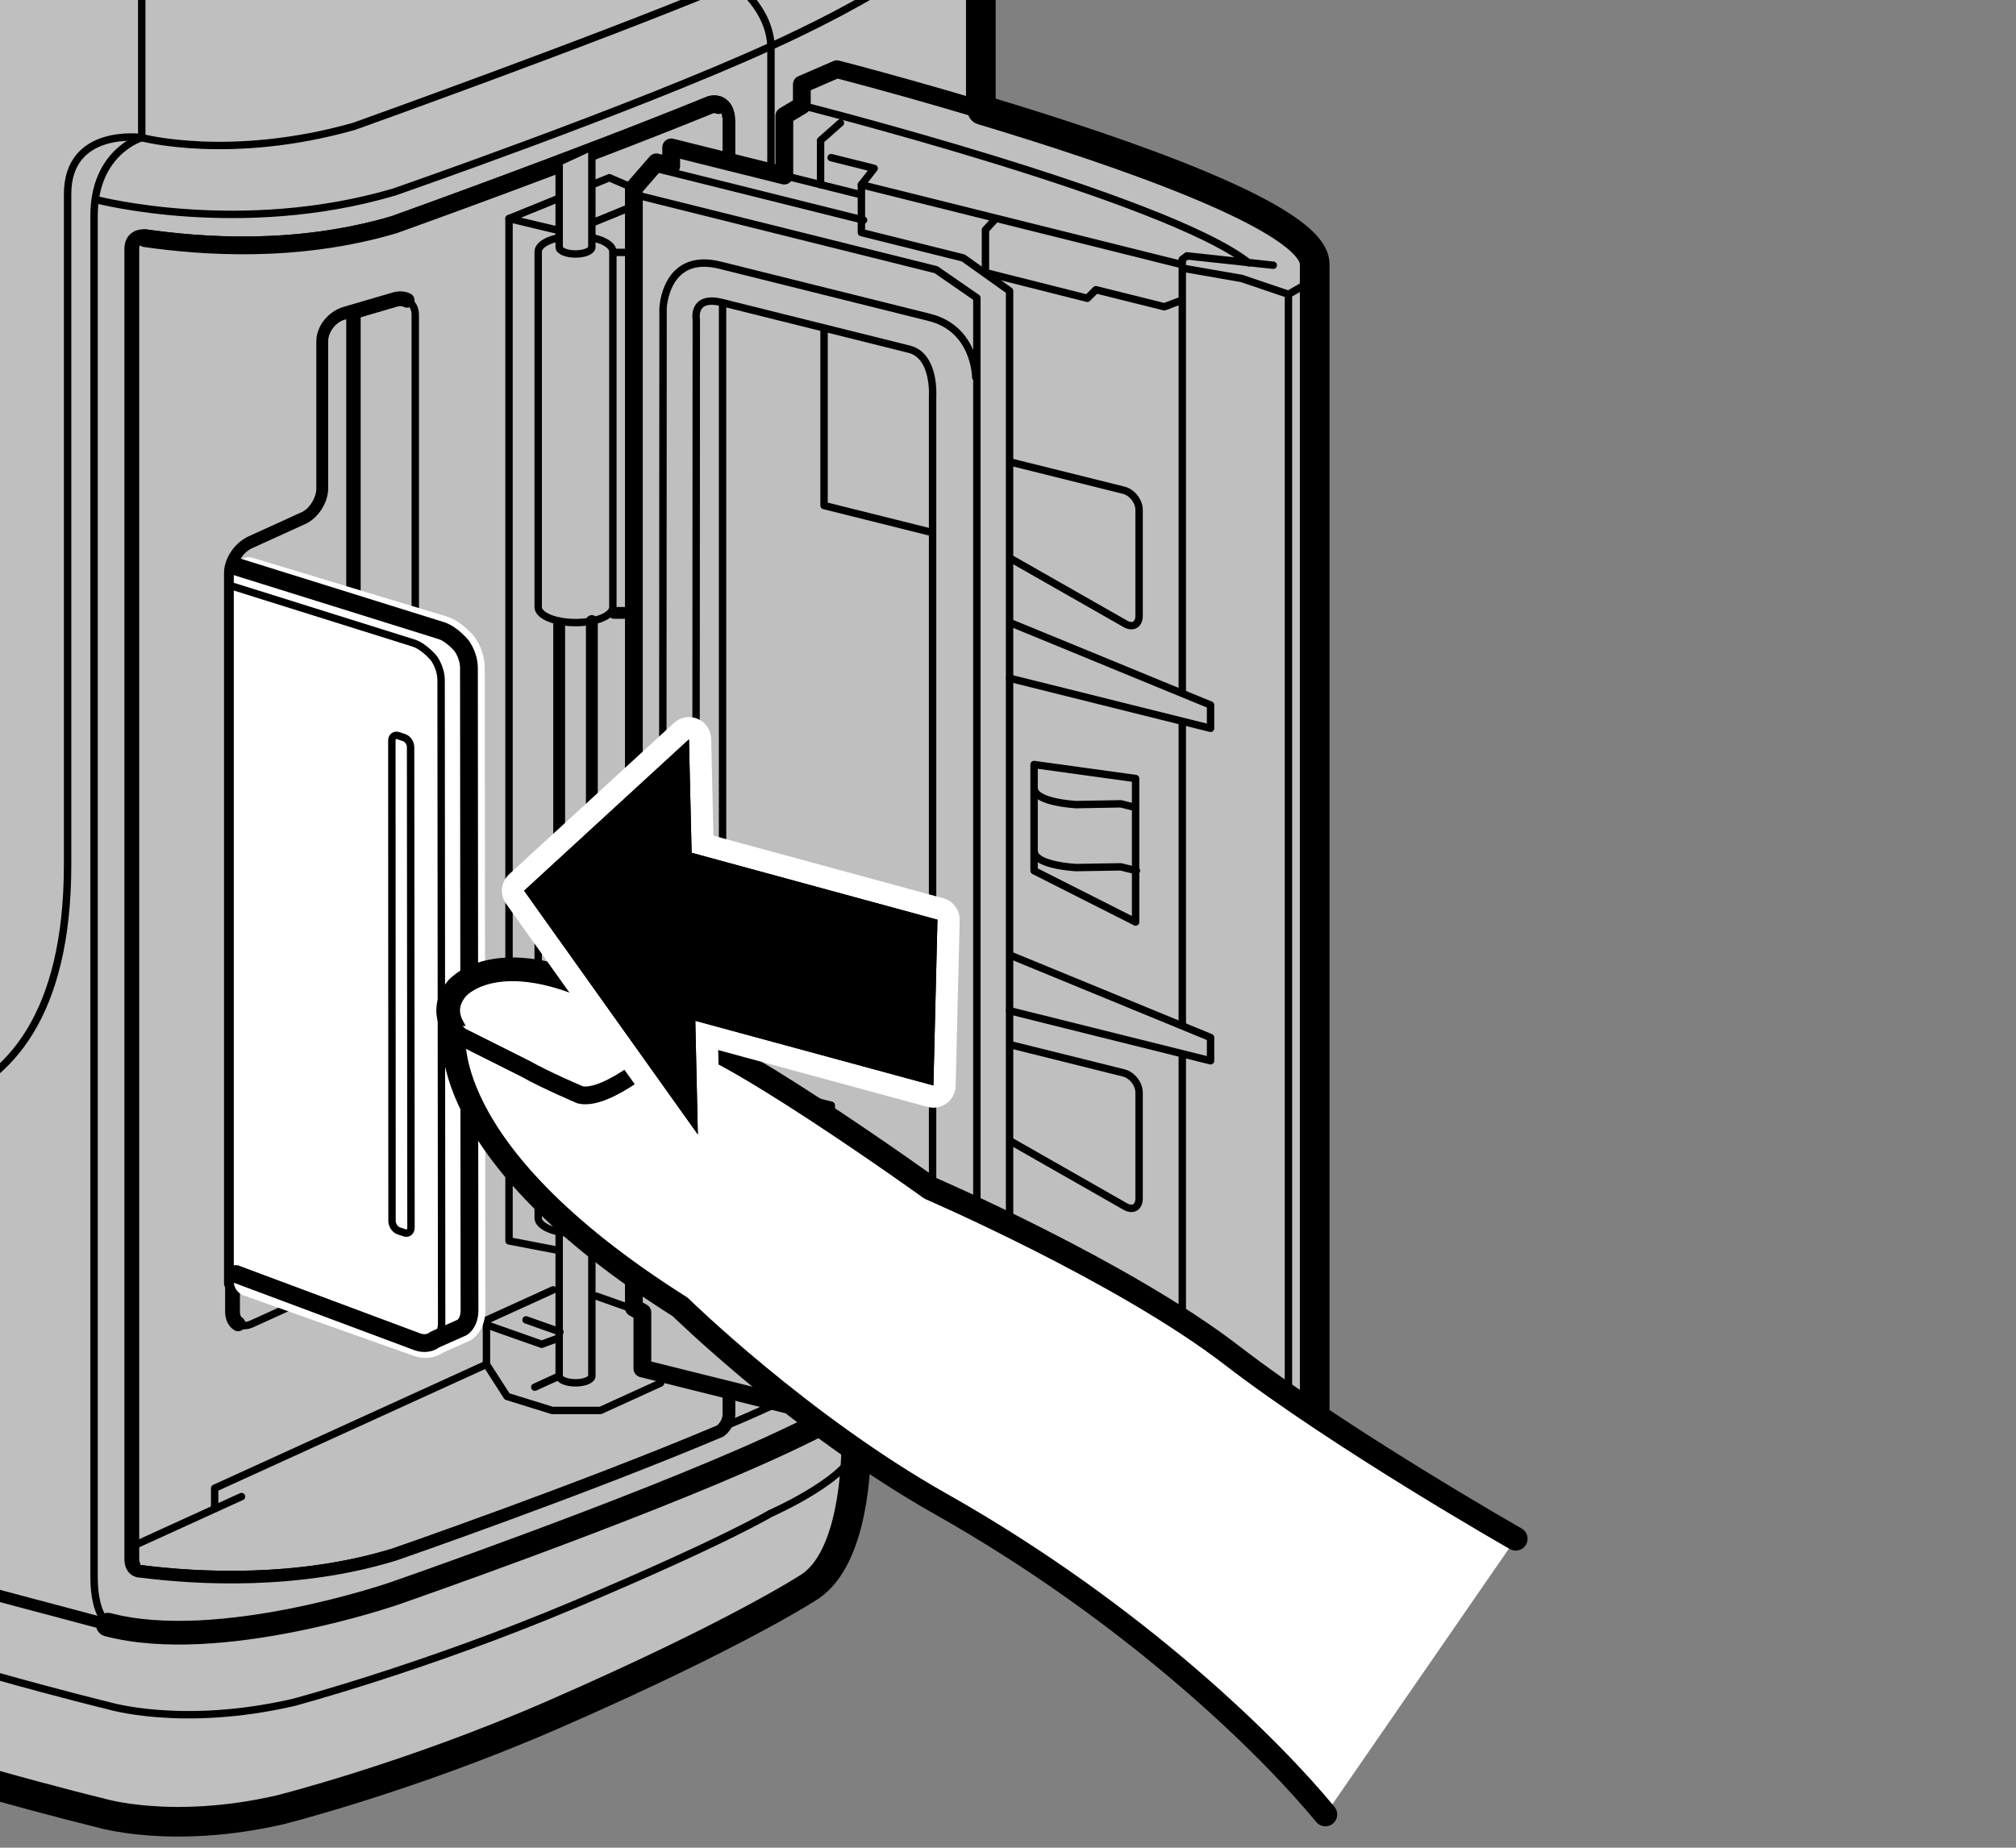 <?xml version="1.0" encoding="utf-8"?>
<!-- Generator: Adobe Illustrator 16.0.3, SVG Export Plug-In . SVG Version: 6.00 Build 0)  -->
<!DOCTYPE svg PUBLIC "-//W3C//DTD SVG 1.1//EN" "http://www.w3.org/Graphics/SVG/1.1/DTD/svg11.dtd">
<svg version="1.1" xmlns="http://www.w3.org/2000/svg" xmlns:xlink="http://www.w3.org/1999/xlink" x="0px" y="0px" width="240px"
	 height="219.995px" viewBox="0 0 240 219.995" enable-background="new 0 0 240 219.995" xml:space="preserve">
<rect x="0" y="0" width="240" height="219.995" fill="#808080" stroke="none"/>
<g id="newbody">
	<g>
		<defs>
			<rect id="SVGID_1_" width="240" height="219.995"/>
		</defs>
		<clipPath id="SVGID_2_">
			<use xlink:href="#SVGID_1_"  overflow="visible"/>
		</clipPath>
		<g clip-path="url(#SVGID_2_)">
			<g>
				<g>
					<path fill="#BFBFBF" stroke="#000000" stroke-width="0.882" stroke-linecap="round" stroke-linejoin="round" d="
						M112.156-17.292l-7.68-3.268l-0.541-0.236v-2.084c1.864-0.964,3.231-2.439,4.796-4.363c2.735-3.366,3.159-9.016,0.203-14.159
						c-1.164-2.001-2.542-3.76-4.186-5.285c0.472-0.551,0.813-1.021,0.954-1.308c0,0,0.173-0.506,0.065-1.257l-4.192-30.569
						c0,0-0.142-3.195-3.193-5.696c-2.742-2.243-36.069-19.54-36.069-19.54l-0.393-0.169l0.307-4.446
						c0.031-0.38-0.934-1.588-0.934-1.588l-3.338-2.872c0,0-0.465-0.46-0.551-0.927v-2.684c0.072-1.03-0.837-1.666-0.837-1.666
						l-6.849-3.147l-8.24,0.827c-0.531,0.205-1.109,1.3-1.109,1.3s-1.206-0.129-2.68-0.281c-1.481-0.151-2.87-0.186-4.079,0.093
						l-4.668,1.221c-10.442-4.487-21.056-9.059-27.977-12.075l0.465-6.646c0.799-10.618-19.805-20.823-46.089-22.62
						c-0.338-0.024-0.667-0.031-1.004-0.054v-4.458c0-2.641-1.109-3.614-1.109-3.614s-1.533-1.805-10.002-5l-158.929-56.278
						c-35.168-12.454-69.151-19.84-69.151-19.84s-8.421-1.945-16.457,0.861c0,0-10.185,3.441-22.894,9.234
						c-12.708,5.789-22.966,11.667-22.966,11.667c-4.492,2.823-4.627,6.48-4.627,6.48l-0.442,6.554v0.043
						c-0.415,0.143-0.87,0.257-1.235,0.422l-16.663,9.048c0,0-7.221,3.473-7.5,13.474l-0.115,9.482
						c-1.316,1.841-2.484,4.001-3.349,6.442c-2.878,8.134-1.495,16.102,3.059,18.34l-0.291,24.492c0,0-0.51,8.757,11.245,12.922
						l7.667,2.714l-0.024,0.267c0,0-2.262,3.819-2.262,6.32V72.693c0,4.861,2.821,7.224,2.821,7.224l12.916,10.278
						c3.193,2.361,8.601,4.296,8.601,4.296l304.78,107.929c24.077,8.526,44.51,13.422,44.51,13.422s8.468,2.614,21.404-0.352
						c0,0,15.375-3.848,32.535-11.334c22.107-9.646,30.629-15.294,30.629-15.294c5.099-3.521,5.467-14.166,5.467-17.783v-3.8
						c8.758-4.852,11.931-8.064,11.931-8.064s2.88-2.458,2.88-5.791V-8.841C116.762-15.577,112.156-17.292,112.156-17.292z"/>
					<path fill="none" stroke="#000000" stroke-width="3.528" stroke-linecap="round" stroke-linejoin="round" d="M112.156-17.292
						l-7.68-3.268l-0.541-0.236v-2.084c1.864-0.964,3.231-2.439,4.796-4.363c2.735-3.366,3.159-9.016,0.203-14.159
						c-1.164-2.001-2.542-3.76-4.186-5.285c0.472-0.551,0.813-1.021,0.954-1.308c0,0,0.173-0.506,0.065-1.257l-4.192-30.569
						c0,0-0.142-3.195-3.193-5.696c-2.742-2.243-36.069-19.54-36.069-19.54l-0.393-0.169l0.307-4.446
						c0.031-0.38-0.934-1.588-0.934-1.588l-3.338-2.872c0,0-0.465-0.46-0.551-0.927v-2.684c0.072-1.03-0.837-1.666-0.837-1.666
						l-6.849-3.147l-8.24,0.827c-0.531,0.205-1.109,1.3-1.109,1.3s-1.206-0.129-2.68-0.281c-1.481-0.151-2.87-0.186-4.079,0.093
						l-4.668,1.221c-10.442-4.487-21.056-9.059-27.977-12.075l0.465-6.646c0.799-10.618-19.805-20.823-46.089-22.62
						c-0.338-0.024-0.667-0.031-1.004-0.054v-4.458c0-2.641-1.109-3.614-1.109-3.614s-1.533-1.805-10.002-5l-158.929-56.278
						c-35.168-12.454-69.151-19.84-69.151-19.84s-8.421-1.945-16.457,0.861c0,0-10.185,3.441-22.894,9.234
						c-12.708,5.789-22.966,11.667-22.966,11.667c-4.492,2.823-4.627,6.48-4.627,6.48l-0.442,6.554v0.043
						c-0.415,0.143-0.87,0.257-1.235,0.422l-16.663,9.048c0,0-7.221,3.473-7.5,13.474l-0.115,9.482
						c-1.316,1.841-2.484,4.001-3.349,6.442c-2.878,8.134-1.495,16.102,3.059,18.34l-0.291,24.492c0,0-0.51,8.757,11.245,12.922
						l7.667,2.714l-0.024,0.267c0,0-2.262,3.819-2.262,6.32V72.693c0,4.861,2.821,7.224,2.821,7.224l12.916,10.278
						c3.193,2.361,8.601,4.296,8.601,4.296l304.78,107.929c24.077,8.526,44.51,13.422,44.51,13.422s8.468,2.614,21.404-0.352
						c0,0,15.375-3.848,32.535-11.334c22.107-9.646,30.629-15.294,30.629-15.294c5.099-3.521,5.467-14.166,5.467-17.783v-3.8
						c8.758-4.852,11.931-8.064,11.931-8.064s2.88-2.458,2.88-5.791V-8.841C116.762-15.577,112.156-17.292,112.156-17.292z"/>
					
						<path fill="none" stroke="#000000" stroke-width="0.882" stroke-linecap="round" stroke-linejoin="round" stroke-miterlimit="10" d="
						M-94.21,120.912c6.066,13.33,18.414,20.733,27.61,16.529c9.198-4.182,11.735-18.353,5.664-31.673
						c-6.082-13.313-18.439-20.72-27.622-16.526C-97.752,93.413-100.284,107.6-94.21,120.912z"/>
					<path fill="none" stroke="#000000" stroke-width="0.882" stroke-linecap="round" stroke-linejoin="round" d="M-35.101-72.088
						l-79.27-35.93c0,0-2.827-1.25-4.217-5.974l-5.386-22.193c-0.247-1.009-1.25-2.122-2.224-2.47l-13.63-4.819"/>
					<path fill="none" stroke="#000000" stroke-width="2.822" stroke-linecap="round" stroke-linejoin="round" d="M-45.664-149.551
						v-15.693c0-2.641-1.109-3.614-1.109-3.614s-1.533-1.805-10.002-5l-158.929-56.278c-35.168-12.454-69.151-19.84-69.151-19.84
						s-8.421-1.945-16.457,0.861c0,0-10.185,3.441-22.894,9.234c-12.708,5.789-22.966,11.667-22.966,11.667
						c-4.492,2.823-4.627,6.48-4.627,6.48l-0.442,6.554"/>
					<path fill="none" stroke="#000000" stroke-width="0.882" stroke-linecap="round" stroke-linejoin="round" d="M-55.618-160.782
						c-39.313,0.555-44.498,17.621-44.498,17.621s-0.973,2.222-0.555,5.278l2.918,19.447c0.555,2.501,2.499,4.027,2.499,4.027"/>
					<path fill="none" stroke="#000000" stroke-width="0.882" stroke-linecap="round" stroke-linejoin="round" d="M-54.05-141.474
						c-39.311,0.556-44.492,17.619-44.492,17.619"/>
					<path fill="none" stroke="#000000" stroke-width="2.117" stroke-linecap="round" stroke-linejoin="round" d="M-47.312-27.317
						v-28.75C-46.323-67.6-25.648-75.585-0.634-73.739"/>
					
						<path fill="none" stroke="#000000" stroke-width="0.882" stroke-linecap="round" stroke-linejoin="round" stroke-miterlimit="10" d="
						M22.534-36.065c0,0,0.975,0.694,0.696,2.778c-0.954,7.207-5.856,14.583-5.856,14.583s-0.5,0.763-0.5,2.298v32.793
						c0,0-5.677,1.65-5.677,9.313v162.048c0,5.099,2.005,5.812,2.005,5.812"/>
					
						<path fill="none" stroke="#000000" stroke-width="2.117" stroke-linecap="round" stroke-linejoin="round" stroke-miterlimit="10" d="
						M45.622-64.316c-0.207,3.273-2.012,6.254-5.061,8.826l-6.494,5.116c-0.837,0.833-1.812,2.084-1.812,2.084
						s-4.021,6.251-5.554,8.752c-1.526,2.498-4.168,3.473-4.168,3.473"/>
					
						<path fill="none" stroke="#000000" stroke-width="0.882" stroke-linecap="round" stroke-linejoin="round" stroke-miterlimit="10" d="
						M-44.273-75.793c4.997-9.584,23.183-14.486,44.704-12.903c25.662,1.755,46.153,12.724,45.191,24.38"/>
					
						<path fill="none" stroke="#000000" stroke-width="2.822" stroke-linecap="round" stroke-linejoin="round" stroke-miterlimit="10" d="
						M-3.438-133.389c13.89,6.109,65.376,28.152,65.376,28.152"/>
					
						<path fill="none" stroke="#000000" stroke-width="2.822" stroke-linecap="round" stroke-linejoin="round" stroke-miterlimit="10" d="
						M12.84,193.439c13.249,3.497,34.04-3.693,34.04-3.693s28.256-9.791,44.878-17.365c16.626-7.581,22.124-13.167,22.124-13.167
						s2.88-2.458,2.88-5.791V-8.841c0-6.735-4.605-8.451-4.605-8.451l-7.68-3.268"/>
					
						<path fill="none" stroke="#000000" stroke-width="1.411" stroke-linecap="round" stroke-linejoin="round" stroke-miterlimit="10" d="
						M-29.823,124.875c0,0-1.213,1.018-1.213,2.596v34.174c0,7.572,1.616,12.724,4.038,16.309
						c4.027,5.976,10.294,7.605,15.038,8.878c7.593,2.04,24.801,6.607,24.801,6.607"/>
					
						<polygon fill="none" stroke="#000000" stroke-width="0.882" stroke-linecap="round" stroke-linejoin="round" stroke-miterlimit="10" points="
						-351.958,-100.942 -351.958,61.852 -160.122,129.786 -160.122,-33.01 					"/>
					<path fill="none" stroke="#000000" stroke-width="0.882" stroke-linecap="round" stroke-linejoin="round" d="M-47.312-56.067
						c-0.935,11.41,18.78,21.955,43.726,23.65c9.85,0.645,19.068-0.174,26.682-2.105"/>
					<path fill="none" stroke="#000000" stroke-width="0.882" stroke-linecap="round" stroke-linejoin="round" d="M-47.408-40.956
						c-0.136,11.448,20.265,20.589,45.269,20.541c2.005-0.01,3.982-0.076,5.918-0.196"/>
					<path fill="none" stroke="#000000" stroke-width="0.882" stroke-linecap="round" stroke-linejoin="round" d="M73.624,62.91
						c-0.593-0.205-1.375,0.608-2.146,1.499L66.23,70.53c0,0-1.802,2.096-1.802,4.546v44.968c0,2.69,0.644,3.569,0.644,3.569
						l5.257,3.101c0.803,0.573,2.256-0.375,3.242-1.847"/>
					<path fill="none" stroke="#000000" stroke-width="1.411" stroke-linecap="round" stroke-linejoin="round" d="M73.572,124.866
						c0.617-0.908,1.051-1.969,1.051-3.059V66.792c0-2.696-0.403-3.755-0.999-3.882"/>
					
						<line fill="none" stroke="#000000" stroke-width="1.411" stroke-linecap="round" stroke-linejoin="round" x1="72.104" y1="71.236" x2="72.104" y2="121.759"/>
					<path fill="none" stroke="#000000" stroke-width="0.882" stroke-linecap="round" stroke-linejoin="round" d="M72.063,122.045
						l-2.425-1.235c-0.548-0.324-0.985-1.404-0.985-2.363V76.65c0-0.954,0.761-2.594,1.702-3.621l1.867-2.131"/>
					<path fill="#BFBFBF" stroke="#000000" stroke-width="1.764" stroke-linecap="round" stroke-linejoin="round" d="
						M60.763-84.074c0.224-2.994,5.874-5.653,12.547-5.171c6.762,0.46,11.992,3.886,11.775,6.837c0,0.017-0.011,0.034-0.011,0.055
						h0.011c-0.189,2.983-5.818,5-12.44,4.537c-6.818-0.463-12.075-3.272-11.882-6.19h0.007
						C60.77-84.036,60.763-84.062,60.763-84.074z"/>
					
						<path fill="none" stroke="#000000" stroke-width="0.882" stroke-linecap="round" stroke-linejoin="round" stroke-miterlimit="10" d="
						M16.874,16.386c0,0,10.521,2.829,25.252-1.338c0,0,28.649-10.247,44.031-16.668c17.635-7.358,17.779-11.944,17.779-11.944"/>
					
						<path fill="none" stroke="#000000" stroke-width="0.882" stroke-linecap="round" stroke-linejoin="round" stroke-miterlimit="10" d="
						M101.951,171.92c0,3.79-10.241,8.285-10.241,8.285s-5.499,3.317-23.278,10.812c-17.78,7.507-33.53,11.692-33.53,11.692
						c-13.335,3.052-22.062,0.357-22.062,0.357s-21.056-5.045-45.867-13.832l-105.348-37.306"/>
					
						<path fill="none" stroke="#000000" stroke-width="0.882" stroke-linecap="round" stroke-linejoin="round" stroke-miterlimit="10" d="
						M85.581,170.125c2.174-0.917,4.255-1.822,6.177-2.701c16.626-7.578,22.124-13.167,22.124-13.167s2.88-2.46,2.88-5.793"/>
					
						<path fill="none" stroke="#000000" stroke-width="2.117" stroke-linecap="round" stroke-linejoin="round" stroke-miterlimit="10" d="
						M85.581,170.125c-16.605,7.012-38.701,14.662-38.701,14.662c-11.448,3.526-23.357,2.861-30.113,1.996
						c0,0-0.899,0.116-0.899-1.166V29.615c0-1.473,1.43-1.25,1.43-1.25c6.528,0.923,17.825,1.862,29.583-1.599
						c0,0,21.831-7.813,37.727-14.295c0,0,1.87-0.57,1.87,2.022v153.853C86.477,169.508,85.581,170.125,85.581,170.125z"/>
					
						<path fill="none" stroke="#000000" stroke-width="0.882" stroke-linecap="round" stroke-linejoin="round" stroke-miterlimit="10" d="
						M46.88,30.833c-10.397,3.063-20.45,2.682-27.154,1.914v150.419c6.704,0.772,16.757,1.147,27.154-1.91
						c0,0,20.346-7.283,36.148-13.682V17.153C67.226,23.555,46.88,30.833,46.88,30.833z"/>
					
						<path fill="none" stroke="#000000" stroke-width="0.882" stroke-linecap="round" stroke-linejoin="round" stroke-miterlimit="10" d="
						M33.23-49.124C47.4-46.9,101.855-70.097,101.015-79.821"/>
					
						<path fill="none" stroke="#000000" stroke-width="0.882" stroke-linecap="round" stroke-linejoin="round" stroke-miterlimit="10" d="
						M84.589-34.689c-15.561,6.697-42.463,15.985-42.463,15.985c-14.731,4.168-25.252,1.337-25.252,1.337"/>
					
						<path fill="none" stroke="#000000" stroke-width="2.822" stroke-linecap="round" stroke-linejoin="round" stroke-miterlimit="10" d="
						M62.313-105.057c0,0,33.327,17.297,36.069,19.54c3.052,2.501,3.193,5.696,3.193,5.696l4.192,30.569
						c0.107,0.751-0.065,1.257-0.065,1.257c-0.214,0.424-0.686,1.151-1.726,2.164l-0.042,0.176v32.09"/>
					
						<path fill="none" stroke="#000000" stroke-width="0.882" stroke-linecap="round" stroke-linejoin="round" stroke-miterlimit="10" d="
						M91.782,167.314V5.741c0-4.675-4.379-7.822-4.379-7.822"/>
					
						<path fill="none" stroke="#000000" stroke-width="0.882" stroke-linecap="round" stroke-linejoin="round" stroke-miterlimit="10" d="
						M114.653-15.415c3.021,3.352-0.771,7.758-0.771,7.758S108.384-2.067,91.758,5.51C75.136,13.088,46.88,22.877,46.88,22.877
						C28.652,28.244,11.568,23.8,11.568,23.8"/>
					<path fill="none" stroke="#000000" stroke-width="0.882" stroke-linecap="round" stroke-linejoin="round" d="M-99.84-18.284
						c-5.088-10.9-15.38-16.834-22.981-13.312c-7.61,3.561-9.66,15.254-4.572,26.147c5.083,10.892,15.386,16.836,22.977,13.31
						C-96.807,4.303-94.751-7.371-99.84-18.284z"/>
					<path fill="none" stroke="#000000" stroke-width="0.882" stroke-linecap="round" stroke-linejoin="round" d="M-104.451-16.188
						c-3.776-8.07-11.396-12.469-16.996-9.868c-5.638,2.628-7.138,11.279-3.373,19.33c3.734,8.058,11.335,12.471,16.979,9.835
						C-102.208,0.5-100.722-8.152-104.451-16.188z"/>
					<path fill="none" stroke="#000000" stroke-width="1.764" stroke-linecap="round" stroke-linejoin="round" d="M-107.715,0.55
						c4.836-2.239,6.106-9.667,2.889-16.604c-3.227-6.912-9.788-10.712-14.619-8.476"/>
					<path fill="none" stroke="#000000" stroke-width="0.882" stroke-linecap="round" stroke-linejoin="round" d="M-119.445-24.53
						c-4.833,2.258-6.144,9.706-2.913,16.624c3.221,6.925,9.791,10.723,14.643,8.456"/>
					<path fill="none" stroke="#000000" stroke-width="0.882" stroke-linecap="round" stroke-linejoin="round" d="M-118.095-25.088
						c-4.207,2.647-5.199,9.663-2.151,16.204c2.99,6.4,8.807,10.15,13.523,8.893"/>
					<path fill="none" stroke="#000000" stroke-width="1.411" stroke-linecap="round" stroke-linejoin="round" d="M-47.312-27.317
						c0,3.889,1.09,6.265,1.09,6.265l11.11,24.904c0,0,2.766,6.854,2.766,15.735v87.048c0,10.74,2.522,18.24,2.522,18.24
						c1.013,2.875,2.498,5.278,5.643,6.392"/>
					<path fill="none" stroke="#000000" stroke-width="0.882" stroke-linecap="round" stroke-linejoin="round" d="M16.874,16.386
						c0,0-8.826-1.244-8.826,6.72v79.826c0,36.114-28.159,29.632-32.228,28.335"/>
					<path fill="none" stroke="#000000" stroke-width="0.882" stroke-linecap="round" stroke-linejoin="round" d="
						M-209.954-168.306l-68.795-24.367c-16.649-5.896-29.696-10.227-39.728-14.242c-21.101-8.442-28.746-14.033-28.746-14.033
						c-4.306-2.985-1.388-6.249-1.388-6.249"/>
					
						<line fill="none" stroke="#000000" stroke-width="0.882" stroke-linecap="round" stroke-linejoin="round" x1="-114.748" y1="-111.074" x2="-95.253" y2="-114.409"/>
					
						<line fill="none" stroke="#000000" stroke-width="0.882" stroke-linecap="round" stroke-linejoin="round" x1="-122.436" y1="-137.373" x2="-100.81" y2="-140.243"/>
					<path fill="none" stroke="#000000" stroke-width="1.411" stroke-linecap="round" stroke-linejoin="round" d="M-47.312-27.317
						c0,0-5.961,1.032-10.293-0.5L-249.57-95.793c-1.945-0.688-2.084-1.39-2.084-1.39"/>
					<path fill="none" stroke="#000000" stroke-width="1.411" stroke-linecap="round" stroke-linejoin="round" d="
						M-348.335-215.807c1.2,0.052,2.417,0.351,3.529,1.026c3.667,2.231,11.821,6.673,26.329,12.478
						c10.032,4.015,23.078,8.349,39.728,14.242c5.528,1.957,8.199,4.341,8.199,4.341l23.338,23.614c0,0,5.002,4.583,2.778,14.584
						l-6.329,34.81c-0.188,1.023-0.381,2.709-0.438,3.748l-0.455,8.807c0,0-0.072,0.799-0.365,1.685"/>
					<path fill="none" stroke="#000000" stroke-width="2.822" stroke-linecap="round" stroke-linejoin="round" d="
						M-357.509-117.122l-9.582-3.393c-11.754-4.165-11.245-12.922-11.245-12.922l0.696-58.756c0.279-10.001,7.5-13.474,7.5-13.474
						l16.663-9.048c1.428-0.651,3.28-1.171,5.142-1.092"/>
					<path fill="none" stroke="#000000" stroke-width="2.822" stroke-linecap="round" stroke-linejoin="round" d="M-252.02-96.472
						c-0.3,0.885-0.82,1.857-1.717,2.205l-3.473,1.111c0,0-2.229,0.555-6.117,0.555l-27.886-1.604
						c-1.032-0.058-2.692-0.393-3.666-0.74l-22.802-8.072"/>
					
						<line fill="none" stroke="#000000" stroke-width="0.882" stroke-linecap="round" stroke-linejoin="round" x1="-52.609" y1="-160.942" x2="-47.746" y2="-167.052"/>
					
						<path fill="none" stroke="#000000" stroke-width="2.822" stroke-linecap="round" stroke-linejoin="round" stroke-miterlimit="10" d="
						M-359.449-117.533c0,0-2.262,3.819-2.262,6.32V72.693c0,4.861,2.821,7.224,2.821,7.224l12.916,10.278
						c3.193,2.361,8.601,4.296,8.601,4.296l304.78,107.929c24.077,8.526,44.51,13.422,44.51,13.422s8.468,2.614,21.404-0.352
						c0,0,15.375-3.848,32.535-11.334c22.107-9.646,30.629-15.294,30.629-15.294c5.099-3.521,5.467-14.166,5.467-17.783v-3.698"/>
					
						<path fill="none" stroke="#000000" stroke-width="2.117" stroke-linecap="round" stroke-linejoin="round" stroke-miterlimit="10" d="
						M-359.028,79.303l210.018,74.371c5.007,1.771,11.256-1.388,11.256-1.388"/>
					<path fill="none" stroke="#000000" stroke-width="0.882" stroke-linecap="round" stroke-linejoin="round" d="
						M-361.619-110.056c0,0-0.105-3.447,4.389-1.857l201.371,71.31c0,0,5.875,1.548,5.875,9.088V142.06
						c0,1.037,0.336,2.677,0.737,3.631l3.574,8.402"/>
					<path fill="none" stroke="#000000" stroke-width="0.882" stroke-linecap="round" stroke-linejoin="round" d="
						M-138.062,151.929V-35.306c0-6.225-5.783-8.423-5.783-8.423l-140.606-49.789"/>
					<path fill="none" stroke="#000000" stroke-width="2.117" stroke-linecap="round" stroke-linejoin="round" d="
						M-377.535-183.052c-1.423,1.9-2.661,4.201-3.569,6.783c-2.902,8.213-1.475,16.276,3.183,18.422"/>
					<path fill="none" stroke="#000000" stroke-width="1.411" stroke-linecap="round" stroke-linejoin="round" d="M-328.47-120.792
						c8.532-3.109,11.76-15.795,7.2-28.337c-4.571-12.54-15.201-20.191-23.734-17.084c-8.531,3.105-11.752,15.793-7.191,28.339
						C-347.622-125.334-336.982-117.687-328.47-120.792z"/>
					<path fill="none" stroke="#000000" stroke-width="0.882" stroke-linecap="round" stroke-linejoin="round" d="M-328.108-117.07
						c9.81-3.58,13.523-18.174,8.275-32.602c-5.255-14.424-17.481-23.228-27.302-19.654c-9.81,3.576-13.52,18.167-8.271,32.602
						C-350.149-122.305-337.898-113.498-328.108-117.07z"/>
					<path fill="none" stroke="#000000" stroke-width="0.882" stroke-linecap="round" stroke-linejoin="round" d="
						M-327.751-113.353c11.098-4.048,15.294-20.55,9.367-36.867c-5.951-16.304-19.785-26.26-30.883-22.222
						c-11.088,4.048-15.278,20.546-9.341,36.867C-352.667-119.271-338.806-109.313-327.751-113.353z"/>
					<path fill="none" stroke="#000000" stroke-width="0.882" stroke-linecap="round" stroke-linejoin="round" d="
						M-362.675-134.128c6.883,18.869,22.943,30.394,35.725,25.715c12.838-4.682,17.706-23.781,10.833-42.667
						c-6.889-18.875-22.901-30.398-35.739-25.726C-364.695-172.114-369.538-153.022-362.675-134.128z"/>
					<path fill="none" stroke="#000000" stroke-width="0.882" stroke-linecap="round" stroke-linejoin="round" d="
						M-364.613-133.392c7.711,21.159,25.739,34.078,40.05,28.836c14.405-5.254,19.855-26.668,12.149-47.839
						c-7.727-21.165-25.696-34.083-40.069-28.852C-366.88-175.983-372.316-154.579-364.613-133.392z"/>
					<path fill="none" stroke="#000000" stroke-width="0.882" stroke-linecap="round" stroke-linejoin="round" d="
						M-317.729-191.021c5.576,2.243,4.943,9.457,4.322,12.636c-0.732,3.766,0.262,5.424,0.262,5.424
						c3.862,4.873,7.171,10.723,9.577,17.301c8.421,23.156,2.459,46.575-13.291,52.321"/>
					<path fill="none" stroke="#000000" stroke-width="1.411" stroke-linecap="round" stroke-linejoin="round" d="M-316.86-103.338
						l-6.213,1.371c-16.929,3.81-34.678-8.234-42.944-30.916c-8.252-22.718-2.735-42.503,13.012-51.309l5.61-3.021
						c10.064-5.36,21.221-7.204,29.665-3.809"/>
					<path fill="none" stroke="#000000" stroke-width="0.882" stroke-linecap="round" stroke-linejoin="round" d="
						M-313.659-175.943l12.55,4.448c7.206,2.551,6.994,10.6,6.994,10.6l-0.675,57.044c-0.343,7.917-11.455,4.305-11.455,4.305"/>
					<path fill="none" stroke="#000000" stroke-width="0.882" stroke-linecap="round" stroke-linejoin="round" d="
						M-291.241-173.165l28.475,20.835c0,0,4.862,3.473,4.699,10.973l-0.493,41.674c-0.318,6.527-4.766,7.082-4.766,7.082"/>
					<path fill="none" stroke="#000000" stroke-width="1.411" stroke-linecap="round" stroke-linejoin="round" d="
						M-266.143-106.907l-10.375-2.776c-2.966-0.929-6.389-2.964-6.275-5.653l0.358-30.647c-0.01-3.796,2.677-2.41,2.677-2.41
						l11.945,5c2.132,0.835,2.315,2.87,2.315,2.87"/>
					<path fill="none" stroke="#000000" stroke-width="0.882" stroke-linecap="round" stroke-linejoin="round" d="
						M-377.361-190.111c0,0-0.319-8.502,10.147-4.797l20.42,7.228"/>
					<path fill="none" stroke="#000000" stroke-width="2.117" stroke-linecap="round" stroke-linejoin="round" d="
						M-266.962-103.188c0.897-0.603,0.921-1.635,0.921-1.635l0.439-37.368c-0.086-2.637-2.307-4.025-2.307-4.025l-14.724-8.197
						c-1.24-0.769-2.329-0.854-3.178-0.555"/>
					<path fill="none" stroke="#000000" stroke-width="0.882" stroke-linecap="round" stroke-linejoin="round" d="M-285.81-154.968
						c-1.139,0.406-1.824,1.522-1.824,2.639c0,1.946,0,43.755,0,43.755c0,2.639,3.473,3.058,3.473,3.058l14.45,2.637
						c1.351,0.262,2.208,0.053,2.749-0.308"/>
					<path fill="none" stroke="#000000" stroke-width="0.882" stroke-linecap="round" stroke-linejoin="round" d="
						M-291.241-173.165c5.691,4.585,4.863,11.806,4.863,11.806v3.473"/>
					<path fill="none" stroke="#000000" stroke-width="0.882" stroke-linecap="round" stroke-linejoin="round" d="
						M-287.769-104.408c0,6.668-3.893,9.586-7.224,8.752"/>
					
						<line fill="none" stroke="#000000" stroke-width="0.882" stroke-linecap="round" stroke-linejoin="round" x1="-56.939" y1="-40.369" x2="-47.515" y2="-37.03"/>
					
						<line fill="none" stroke="#000000" stroke-width="0.882" stroke-linecap="round" stroke-linejoin="round" x1="-250.785" y1="-109.014" x2="-106.375" y2="-57.876"/>
					<path d="M-129.748-192.238c-1.308-0.461-3.144-0.489-4.086-0.06c-0.938,0.427-0.641,1.157,0.667,1.621l3.559,1.259
						c1.307,0.465,3.14,0.493,4.085,0.062c0.94-0.429,0.641-1.158-0.667-1.623L-129.748-192.238z"/>
					<path d="M-95.898-180.25c-1.304-0.467-3.146-0.491-4.081-0.061c-0.945,0.426-0.646,1.154,0.66,1.619l3.56,1.261
						c1.308,0.465,3.14,0.487,4.084,0.062c0.941-0.429,0.643-1.158-0.665-1.623L-95.898-180.25z"/>
					<path fill="none" stroke="#000000" stroke-width="0.882" stroke-linecap="round" stroke-linejoin="round" d="M-57.595-33.806
						c-0.322,0.274-0.796,0.352-1.321,0.164l-45.578-16.138c-0.98-0.348-1.784-1.479-1.784-2.52v-4.008
						c0-1.039,0.439-2.616,0.978-3.505l6.294-10.423c0,0,1.226-2.694,7.515-0.465l30.085,10.654
						c2.556,0.906,3.579,2.528,3.984,3.717"/>
					<path fill="none" stroke="#000000" stroke-width="1.411" stroke-linecap="round" stroke-linejoin="round" d="M-57.421-56.331
						c0.294,0.842,0.281,1.468,0.281,1.468v12.74c0,1.039,0,2.739,0,3.781v3.441c0,0.481-0.176,0.856-0.455,1.096"/>
					
						<line fill="none" stroke="#000000" stroke-width="0.882" stroke-linecap="round" stroke-linejoin="round" x1="-101.9" y1="-51.346" x2="-105.758" y2="-51.253"/>
					<path fill="none" stroke="#000000" stroke-width="1.411" stroke-linecap="round" stroke-linejoin="round" d="M-57.325-44.029
						c0,0,0.232-2.653-4.157-4.21l-33.399-11.825c-1.09-0.386-2.215-0.036-3.064,0.408l-3.955,1.803v6.506"/>
					<path fill="none" stroke="#000000" stroke-width="0.882" stroke-linecap="round" stroke-linejoin="round" d="M-97.878-165.178
						l-42.518,19.378c-1.289,0.585-1.804,2.499-1.804,2.499l-3.614,12.5c-0.188,0.627-0.438,1.049-0.708,1.333"/>
					<path fill="none" stroke="#000000" stroke-width="0.882" stroke-linecap="round" stroke-linejoin="round" d="
						M-150.563-186.109c0.1,0.758-1.13,1.79-1.13,1.79l-37.33,17.011l-7.305,0.026l-6.063-2.149"/>
					<path fill="none" stroke="#000000" stroke-width="0.882" stroke-linecap="round" stroke-linejoin="round" d="M-202.704-170.27
						l-3.807,1.735c-1.349,0.609-2.015,1.483-2.015,1.483l-3.612,12.5c-0.766,2.639,0.756,3.182,0.756,3.182l63.085,22.341
						c0,0,0.965,0.412,1.776-0.438"/>
					<path fill="none" stroke="#000000" stroke-width="2.117" stroke-linecap="round" stroke-linejoin="round" d="M-99.275-164.69
						c0,0-0.083-3.679-2.537-4.545l-6.154-2.186c-2.551-0.901-5.016,0.62-5.016,0.62l-36.886,16.805l-1.728,1.902v2.501l6.773,2.396
						l-2.977,9.917"/>
					<path fill="none" stroke="#000000" stroke-width="0.882" stroke-linecap="round" stroke-linejoin="round" d="
						M-151.132-152.745l9.858,3.492c1.846,0.654,0.882,3.083,0.882,3.083"/>
					
						<line fill="none" stroke="#000000" stroke-width="0.882" stroke-linecap="round" stroke-linejoin="round" x1="-200.767" y1="-165.583" x2="-202.439" y2="-157.561"/>
					<path fill="none" stroke="#000000" stroke-width="2.117" stroke-linecap="round" stroke-linejoin="round" d="
						M-202.846-153.999l-3.071-1.087c-1.085-0.382-0.68-1.752-0.68-1.752l2.816-12.643l1.077-0.789l41.907-19.096
						c0,0,0.627-0.537,2.527,0.134l7.1,2.513c0.405,0.142,0.579,0.358,0.608,0.608v3.274c0.1,0.758-1.13,1.79-1.13,1.79
						l-37.33,17.013l-7.305,0.024l-4.439-1.574"/>
					<path fill="none" stroke="#000000" stroke-width="0.882" stroke-linecap="round" stroke-linejoin="round" d="
						M-145.307-132.373c0,0-0.968,0.529-2.068,0.14l-55.431-19.631v-5.583l13.899-6.333"/>
					
						<line fill="none" stroke="#000000" stroke-width="0.882" stroke-linecap="round" stroke-linejoin="round" x1="-163.104" y1="-143.107" x2="-147.77" y2="-137.68"/>
					
						<line fill="none" stroke="#000000" stroke-width="0.882" stroke-linecap="round" stroke-linejoin="round" x1="-202.806" y1="-157.17" x2="-186.881" y2="-151.528"/>
					<path fill="none" stroke="#000000" stroke-width="0.882" stroke-linecap="round" stroke-linejoin="round" d="
						M-186.881-146.079v-5.462l31.441-14.332c3.86-1.758,7.269-0.58,7.269-0.58l4.949,1.751l1.776-0.808"/>
					<polyline fill="none" stroke="#000000" stroke-width="0.882" stroke-linecap="round" stroke-linejoin="round" points="
						-163.343,-137.743 -163.343,-143.204 -150.12,-149.229 					"/>
					
						<line fill="none" stroke="#000000" stroke-width="0.882" stroke-linecap="round" stroke-linejoin="round" x1="-160.398" y1="-177.006" x2="-126.391" y2="-164.964"/>
					
						<line fill="none" stroke="#000000" stroke-width="0.882" stroke-linecap="round" stroke-linejoin="round" x1="-150.302" y1="-185.341" x2="-111.613" y2="-171.641"/>
					
						<ellipse fill="none" stroke="#000000" stroke-width="0.882" stroke-linecap="round" stroke-linejoin="round" cx="-137.158" cy="-164.597" rx="4.535" ry="1.85"/>
					<path fill="none" stroke="#000000" stroke-width="0.882" stroke-linecap="round" stroke-linejoin="round" d="
						M-151.234-153.404c-0.246,0.008-0.487,0.012-0.737,0.012c-4.601,0-8.335-1.242-8.335-2.779c0-1.535,3.734-2.778,8.335-2.778
						c3.454,0,6.415,0.703,7.677,1.695"/>
					
						<line fill="none" stroke="#000000" stroke-width="0.882" stroke-linecap="round" stroke-linejoin="round" x1="-147.159" y1="-165.894" x2="-138.823" y2="-158.858"/>
					<polyline fill="none" stroke="#000000" stroke-width="0.882" stroke-linecap="round" stroke-linejoin="round" points="
						-160.026,-155.337 -176.26,-147.937 -179.473,-143.578 					"/>
					<polyline fill="none" stroke="#000000" stroke-width="0.882" stroke-linecap="round" stroke-linejoin="round" points="
						-153.41,-152.993 -169.643,-145.595 -172.855,-141.235 					"/>
					<polyline fill="none" stroke="#000000" stroke-width="0.882" stroke-linecap="round" stroke-linejoin="round" points="
						-152.154,-174.043 -187.913,-157.752 -191.019,-158.851 -178.519,-164.549 -166.417,-174.136 					"/>
					
						<line fill="none" stroke="#000000" stroke-width="0.882" stroke-linecap="round" stroke-linejoin="round" x1="-212.066" y1="-152.467" x2="-206.511" y2="-155"/>
					<path fill="none" stroke="#000000" stroke-width="0.882" stroke-linecap="round" stroke-linejoin="round" d="M-12.812-2.587
						c-6.556-1.163-12.402,0.916-13.077,4.639c-0.038,0.227-0.055,0.455-0.055,0.68v15.835c0.007,3.516,4.596,7.073,10.738,8.156
						c6.566,1.144,12.409-0.932,13.081-4.659c0.045-0.269,0.062-0.538,0.055-0.808V5.417C-2.198,1.958-6.742-1.519-12.812-2.587z"/>
					<path fill="none" stroke="#000000" stroke-width="0.882" stroke-linecap="round" stroke-linejoin="round" d="M-12.812,45.474
						c-6.556-1.164-12.402,0.913-13.077,4.639c-0.038,0.226-0.055,0.455-0.055,0.681v15.835c0.007,3.516,4.596,7.071,10.738,8.152
						c6.566,1.146,12.409-0.928,13.081-4.656c0.045-0.271,0.062-0.538,0.055-0.808V53.479C-2.198,50.018-6.742,46.541-12.812,45.474
						z"/>
					
						<path fill="#BFBFBF" stroke="#000000" stroke-width="0.882" stroke-linecap="round" stroke-linejoin="round" stroke-miterlimit="10" d="
						M-124.423,28.895l-13.566-4.799c-3.689-1.307-8.333,3.064-8.333,3.064v17.151c0,0,1.016,3.335,8.271,5.819l13.628,4.836
						c6.463,2.277,10.833-2.509,10.833-9.36v-0.434C-113.59,38.348-117.96,31.183-124.423,28.895z"/>
					
						<path fill="#BFBFBF" stroke="#000000" stroke-width="0.882" stroke-linecap="round" stroke-linejoin="round" stroke-miterlimit="10" d="
						M-124.423,72.18l-13.566-4.803c-3.689-1.304-8.333,3.068-8.333,3.068v17.151c0,0,1.016,3.333,8.271,5.819l13.628,4.838
						c6.463,2.275,10.833-2.511,10.833-9.363v-0.436C-113.59,81.631-117.96,74.467-124.423,72.18z"/>
					
						<path fill="#BFBFBF" stroke="#000000" stroke-width="0.882" stroke-linecap="round" stroke-linejoin="round" stroke-miterlimit="10" d="
						M-124.423,115.461l-13.566-4.799c-3.689-1.308-8.333,3.066-8.333,3.066v17.153c0,0,1.016,3.331,8.271,5.815l13.628,4.838
						c6.463,2.276,10.833-2.508,10.833-9.358v-0.438C-113.59,124.915-117.96,117.747-124.423,115.461z"/>
					
						<path fill="#FFFFFF" stroke="#000000" stroke-width="1.764" stroke-linecap="round" stroke-linejoin="round" stroke-miterlimit="10" d="
						M-105.295,148.373c0.917,2.007,2.816,3.106,4.25,2.455c1.428-0.651,1.838-2.802,0.93-4.813
						c-0.917-2.007-2.816-3.111-4.248-2.456C-105.791,144.207-106.201,146.367-105.295,148.373z"/>
					
						<path fill="none" stroke="#000000" stroke-width="2.117" stroke-linecap="round" stroke-linejoin="round" stroke-miterlimit="10" d="
						M-84.847,62.239c8.314-1.169,17.415,2.033,25.484,8.509c0,0,0.705,0.761,0.874,2.212l0.429,5.281
						c0.078,1.45,1.717,2.752,1.717,2.752c4.451,4.57,8.382,10.263,11.382,16.832c10.053,21.984,5.729,45.435-9.608,52.417"/>
					
						<path fill="none" stroke="#000000" stroke-width="1.411" stroke-linecap="round" stroke-linejoin="round" stroke-miterlimit="10" d="
						M-84.001,62.003l-2.628,1.197c0,0-0.858,0.596-1.023,1.366l-1.445,5.111c-0.6,1.704-2.508,2.012-2.508,2.012
						c-0.445,0.167-0.879,0.352-1.304,0.548c-15.327,6.943-19.628,30.449-9.617,52.426c10.027,21.988,30.521,34.157,45.886,27.159
						l2.63-1.201"/>
					
						<path fill="none" stroke="#000000" stroke-width="0.882" stroke-linecap="round" stroke-linejoin="round" stroke-miterlimit="10" d="
						M-85.39,129.505"/>
				</g>
				<g>
					
						<path fill="#BFBFBF" stroke="#000000" stroke-width="0.882" stroke-linecap="round" stroke-linejoin="round" stroke-miterlimit="10" d="
						M99.626,8.242l-4.168,1.807v2.501l-2.084,1.249v7.084l-0.015,0.022l-6.883-1.716v-0.1v-4.598c0-1.297-0.462-1.803-0.93-1.984
						c-0.469-0.181-0.94-0.038-0.94-0.038C68.711,18.953,46.88,26.766,46.88,26.766c-11.758,3.46-23.054,2.522-29.583,1.599
						c0,0-1.43-0.222-1.43,1.25v156.002c0,0.327,0.065,0.568,0.152,0.737c0.251,0.491,0.748,0.429,0.748,0.429
						c6.755,0.865,18.665,1.53,30.113-1.996c0,0,22.096-7.65,38.701-14.662c0,0,0.896-0.617,0.896-1.779v-2.87v-0.048l15.695,3.91
						v1.114l14.083,3.512v2.768l22.266,5.552v2.642l6.542,1.631l7.444,1.933l4.003-3.066V31.439
						C156.51,22.829,99.626,8.242,99.626,8.242z"/>
					
						<polyline fill="none" stroke="#000000" stroke-width="0.882" stroke-linecap="round" stroke-linejoin="round" stroke-miterlimit="10" points="
						66.154,148.813 60.598,147.746 60.598,26.024 72.538,21.161 75.463,22.41 					"/>
					
						<path fill="none" stroke="#000000" stroke-width="0.882" stroke-linecap="round" stroke-linejoin="round" stroke-miterlimit="10" d="
						M86.477,165.476v2.87c0,1.163-0.896,1.779-0.896,1.779c-16.605,7.012-38.701,14.662-38.701,14.662
						c-11.448,3.526-23.357,2.861-30.113,1.996c0,0-0.496,0.062-0.748-0.429"/>
					
						<path fill="none" stroke="#000000" stroke-width="0.882" stroke-linecap="round" stroke-linejoin="round" stroke-miterlimit="10" d="
						M48.464,35.751c0.586,0.284,0.972,0.908,0.972,1.729v88.675c0,1.383-1.037,2.983-2.298,3.543l-5.385,2.398
						c-1.264,0.563-2.301,2.155-2.301,3.545v15.149c0,1.385-1.03,2.99-2.291,3.564l-7.189,3.274
						c-0.627,0.284-1.202,0.265-1.623-0.005"/>
					
						<path fill="none" stroke="#000000" stroke-width="1.764" stroke-linecap="round" stroke-linejoin="round" stroke-miterlimit="10" d="
						M28.349,157.623c-0.414-0.265-0.668-0.775-0.668-1.466V68.222c0-1.387,1.037-2.99,2.291-3.564l6.411-2.918
						c1.257-0.573,2.291-2.177,2.291-3.567V40.629c0-1.387,1.088-2.839,2.418-3.226l5.925-1.736
						c0.538-0.153,1.041-0.116,1.447,0.084"/>
					
						<path fill="none" stroke="#000000" stroke-width="1.411" stroke-linecap="round" stroke-linejoin="round" stroke-miterlimit="10" d="
						M42.232,37.205v86.397c0,1.388-1.037,2.981-2.301,3.545l-5.381,2.397c-1.264,0.558-2.301,2.155-2.301,3.54v15.153
						c0,1.39-1.034,2.992-2.291,3.565l-2.284,1.042"/>
					
						<line fill="none" stroke="#000000" stroke-width="0.882" stroke-linecap="round" stroke-linejoin="round" stroke-miterlimit="10" x1="16.105" y1="183.957" x2="28.755" y2="178.188"/>
					
						<polyline fill="none" stroke="#000000" stroke-width="0.882" stroke-linecap="round" stroke-linejoin="round" stroke-miterlimit="10" points="
						25.555,179.419 25.555,177.196 57.911,162.446 57.911,157.189 65.845,153.577 					"/>
					
						<polyline fill="none" stroke="#000000" stroke-width="0.882" stroke-linecap="round" stroke-linejoin="round" stroke-miterlimit="10" points="
						57.911,162.446 60.367,166.267 65.738,167.936 71.477,167.936 78.636,164.675 					"/>
					
						<line fill="none" stroke="#000000" stroke-width="0.882" stroke-linecap="round" stroke-linejoin="round" stroke-miterlimit="10" x1="66.568" y1="163.836" x2="63.664" y2="165.163"/>
					
						<line fill="none" stroke="#000000" stroke-width="0.882" stroke-linecap="round" stroke-linejoin="round" stroke-miterlimit="10" x1="66.661" y1="158.579" x2="62.627" y2="157.151"/>
					
						<polyline fill="none" stroke="#000000" stroke-width="0.882" stroke-linecap="round" stroke-linejoin="round" stroke-miterlimit="10" points="
						57.956,157.749 64.484,160.055 66.482,159.321 					"/>
					
						<path fill="none" stroke="#000000" stroke-width="2.117" stroke-linecap="round" stroke-linejoin="round" stroke-miterlimit="10" d="
						M17.297,28.365c6.528,0.923,17.825,1.862,29.583-1.599c0,0,21.831-7.813,37.727-14.295c0,0,0.472-0.143,0.94,0.038"/>
					
						<path fill="none" stroke="#000000" stroke-width="1.411" stroke-linecap="round" stroke-linejoin="round" stroke-miterlimit="10" d="
						M16.02,186.354c-0.086-0.169-0.152-0.41-0.152-0.737V29.615c0-1.473,1.43-1.25,1.43-1.25"/>
					
						<line fill="none" stroke="#000000" stroke-width="0.882" stroke-linecap="round" stroke-linejoin="round" stroke-miterlimit="10" x1="60.598" y1="26.024" x2="66.203" y2="27.364"/>
					
						<line fill="none" stroke="#000000" stroke-width="0.882" stroke-linecap="round" stroke-linejoin="round" stroke-miterlimit="10" x1="70.74" y1="26.44" x2="75.28" y2="24.585"/>
				</g>
				<g>
					
						<path fill="none" stroke="#000000" stroke-width="0.882" stroke-linecap="round" stroke-linejoin="round" stroke-miterlimit="10" d="
						M68.518,100.842c-2.459,0-4.447,0.825-4.447,1.849v42.32c0,1.023,1.988,1.852,4.447,1.852c2.453,0,4.441-0.829,4.441-1.852
						v-42.32C72.958,101.667,70.971,100.842,68.518,100.842z"/>
					
						<path fill="#BFBFBF" stroke="#000000" stroke-width="1.411" stroke-linecap="round" stroke-linejoin="round" stroke-miterlimit="10" d="
						M70.458,73.944v28.22c0,0.448-0.868,0.81-1.94,0.81c-1.082,0-1.95-0.362-1.95-0.81V74.221"/>
					
						<path fill="none" stroke="#000000" stroke-width="0.882" stroke-linecap="round" stroke-linejoin="round" stroke-miterlimit="10" d="
						M68.518,28.11c-2.459,0-4.447,0.828-4.447,1.85v42.32c0,1.021,1.988,1.85,4.447,1.85c2.453,0,4.441-0.829,4.441-1.85v-42.32
						C72.958,28.938,70.971,28.11,68.518,28.11z"/>
					
						<path fill="none" stroke="#000000" stroke-width="0.882" stroke-linecap="round" stroke-linejoin="round" stroke-miterlimit="10" d="
						M85.547,12.509c0.468,0.181,0.93,0.688,0.93,1.984v4.598"/>
					
						<path fill="#BFBFBF" stroke="#000000" stroke-width="0.882" stroke-linecap="round" stroke-linejoin="round" stroke-miterlimit="10" d="
						M70.458,17.966v11.461c0,0.45-0.868,0.813-1.94,0.813c-1.082,0-1.95-0.363-1.95-0.813v-9.654"/>
					
						<path fill="none" stroke="#000000" stroke-width="0.882" stroke-linecap="round" stroke-linejoin="round" stroke-miterlimit="10" d="
						M70.458,146.589v17.248c0,0.442-0.868,0.81-1.94,0.81c-1.082,0-1.95-0.367-1.95-0.81v-17.108"/>
					
						<line fill="none" stroke="#000000" stroke-width="0.882" stroke-linecap="round" stroke-linejoin="round" stroke-miterlimit="10" x1="70.995" y1="154.325" x2="76.476" y2="156.268"/>
					
						<line fill="none" stroke="#000000" stroke-width="0.882" stroke-linecap="round" stroke-linejoin="round" stroke-miterlimit="10" x1="102.266" y1="23.125" x2="93.359" y2="20.906"/>
					
						<line fill="none" stroke="#000000" stroke-width="0.882" stroke-linecap="round" stroke-linejoin="round" stroke-miterlimit="10" x1="75.432" y1="30.051" x2="73.1" y2="30.051"/>
					
						<line fill="none" stroke="#000000" stroke-width="1.411" stroke-linecap="round" stroke-linejoin="round" stroke-miterlimit="10" x1="75.432" y1="72.972" x2="73.1" y2="72.972"/>
					
						<line fill="none" stroke="#000000" stroke-width="1.411" stroke-linecap="round" stroke-linejoin="round" stroke-miterlimit="10" x1="75.432" y1="103.104" x2="73.1" y2="103.104"/>
					
						<line fill="none" stroke="#000000" stroke-width="0.882" stroke-linecap="round" stroke-linejoin="round" stroke-miterlimit="10" x1="75.432" y1="144.915" x2="73.1" y2="144.915"/>
					
						<polyline fill="none" stroke="#000000" stroke-width="0.882" stroke-linecap="round" stroke-linejoin="round" stroke-miterlimit="10" points="
						100.047,14.633 97.687,16.717 97.687,21.993 					"/>
					
						<path fill="none" stroke="#000000" stroke-width="2.117" stroke-linecap="round" stroke-linejoin="round" stroke-miterlimit="10" d="
						M99.626,8.242l-4.168,1.807v2.501l-2.084,1.249v7.084l-0.015,0.022l-13.456-3.357v2.224l-1.764-0.441l-2.677,3.078v133.303
						l1.013,0.555v6.671l25.696,6.399v1.114l14.083,3.512v2.768l22.266,5.552v2.642l6.542,1.631l7.444,1.933l4.003-3.066V31.439
						C156.51,22.829,99.626,8.242,99.626,8.242z"/>
					
						<path fill="none" stroke="#000000" stroke-width="0.882" stroke-linecap="round" stroke-linejoin="round" stroke-miterlimit="10" d="
						M95.458,12.55c0,0,43.342,10.972,53.201,18.751"/>
					
						<polyline fill="none" stroke="#000000" stroke-width="0.882" stroke-linecap="round" stroke-linejoin="round" stroke-miterlimit="10" points="
						151.58,31.579 141.301,30.468 140.749,30.885 140.749,174.766 145.187,179.096 145.187,182.842 139.078,181.874 					"/>
					
						<line fill="none" stroke="#000000" stroke-width="0.882" stroke-linecap="round" stroke-linejoin="round" stroke-miterlimit="10" x1="102.548" y1="21.993" x2="140.498" y2="31.457"/>
					
						<polyline fill="none" stroke="#000000" stroke-width="0.882" stroke-linecap="round" stroke-linejoin="round" stroke-miterlimit="10" points="
						141.163,31.996 147.809,33.151 153.386,35.043 156.028,33.522 					"/>
					
						<line fill="none" stroke="#000000" stroke-width="0.882" stroke-linecap="round" stroke-linejoin="round" stroke-miterlimit="10" x1="153.386" y1="35.043" x2="153.386" y2="187.011"/>
					
						<line fill="none" stroke="#000000" stroke-width="0.882" stroke-linecap="round" stroke-linejoin="round" stroke-miterlimit="10" x1="77.547" y1="19.911" x2="102.81" y2="26.211"/>
					
						<polyline fill="none" stroke="#000000" stroke-width="0.882" stroke-linecap="round" stroke-linejoin="round" stroke-miterlimit="10" points="
						75.876,23.246 111.442,32.113 116.293,35.468 116.293,165.061 					"/>
					
						<polyline fill="none" stroke="#000000" stroke-width="0.882" stroke-linecap="round" stroke-linejoin="round" stroke-miterlimit="10" points="
						86.019,36.164 86.019,128.368 98.965,131.598 98.965,153.949 110.995,156.948 					"/>
					
						<path fill="none" stroke="#000000" stroke-width="0.882" stroke-linecap="round" stroke-linejoin="round" stroke-miterlimit="10" d="
						M116.159,44.913c0,0-0.021-5.753-5.513-7.124l-24.91-6.21c-6.57-1.64-6.801,5.139-6.801,5.139l-0.063,115.147"/>
					
						<path fill="none" stroke="#000000" stroke-width="0.882" stroke-linecap="round" stroke-linejoin="round" stroke-miterlimit="10" d="
						M116.293,158.396c0,0-0.228,7.436-8.499,5.376l-24.804-6.187c-3.906-0.974-4.117-5.721-4.117-5.721"/>
					
						<path fill="none" stroke="#000000" stroke-width="0.882" stroke-linecap="round" stroke-linejoin="round" stroke-miterlimit="10" d="
						M82.832,150.351c0,0,0.472,3.116,3.279,3.815l22.269,5.552c2.618,0.654,2.643-2.894,2.643-2.894V47.185
						c0,0,0.323-4.832-2.784-5.605l-22.282-5.557c-3.617-0.899-3.065,2.031-3.065,2.031L82.832,150.351z"/>
					
						<polyline fill="none" stroke="#000000" stroke-width="0.882" stroke-linecap="round" stroke-linejoin="round" stroke-miterlimit="10" points="
						109.493,164.646 133.418,170.616 133.418,173.121 140.836,174.967 					"/>
					
						<polyline fill="none" stroke="#000000" stroke-width="0.882" stroke-linecap="round" stroke-linejoin="round" stroke-miterlimit="10" points="
						98.101,39.22 98.101,60.191 110.978,63.404 					"/>
					
						<polyline fill="none" stroke="#000000" stroke-width="0.882" stroke-linecap="round" stroke-linejoin="round" stroke-miterlimit="10" points="
						116.255,173.964 116.255,169.996 130.4,173.52 130.4,176.039 140.536,178.565 140.536,181.802 					"/>
					
						<polyline fill="none" stroke="#000000" stroke-width="0.882" stroke-linecap="round" stroke-linejoin="round" stroke-miterlimit="10" points="
						118.426,26.16 117.316,27.367 117.316,32.458 129.446,35.515 130.463,34.495 138.617,36.526 140.557,35.792 					"/>
					
						<polyline fill="#BFBFBF" stroke="#000000" stroke-width="0.882" stroke-linecap="round" stroke-linejoin="round" stroke-miterlimit="10" points="
						120.187,80.75 144.115,86.716 144.115,83.945 120.462,74.221 					"/>
					
						<polyline fill="#BFBFBF" stroke="#000000" stroke-width="0.882" stroke-linecap="round" stroke-linejoin="round" stroke-miterlimit="10" points="
						120.187,120.338 144.115,126.303 144.115,123.535 120.462,113.811 					"/>
					
						<polyline fill="none" stroke="#000000" stroke-width="0.882" stroke-linecap="round" stroke-linejoin="round" stroke-miterlimit="10" points="
						98.94,18.769 104.07,20.05 102.548,21.993 102.548,27.689 114.674,30.714 120.187,34.635 120.187,166.175 					"/>
					
						<path fill="none" stroke="#000000" stroke-width="0.882" stroke-linecap="round" stroke-linejoin="round" stroke-miterlimit="10" d="
						M120.462,55.053l13.314,3.316c1.003,0.253,1.829,1.309,1.829,2.348v12.605c0,1.041-0.74,1.47-1.64,0.955l-13.504-7.694"/>
					
						<path fill="none" stroke="#000000" stroke-width="0.882" stroke-linecap="round" stroke-linejoin="round" stroke-miterlimit="10" d="
						M120.462,124.432l13.314,3.317c1.003,0.251,1.829,1.308,1.829,2.35v12.602c0,1.042-0.74,1.467-1.64,0.956l-13.504-7.698"/>
					
						<polygon fill="none" stroke="#000000" stroke-width="0.882" stroke-linecap="round" stroke-linejoin="round" stroke-miterlimit="10" points="
						123.104,91.029 123.104,103.669 135.192,109.781 135.192,92.697 					"/>
					
						<path fill="none" stroke="#000000" stroke-width="0.882" stroke-linecap="round" stroke-linejoin="round" stroke-miterlimit="10" d="
						M123.152,101.542c0,0,0,1.39,4.909,1.755l5.367-0.086l1.86,0.458"/>
					
						<path fill="none" stroke="#000000" stroke-width="0.882" stroke-linecap="round" stroke-linejoin="round" stroke-miterlimit="10" d="
						M123.152,94.041c0,0,0,1.388,4.909,1.76l5.367-0.095l1.743,0.434"/>
					
						<path fill="none" stroke="#000000" stroke-width="3.528" stroke-linecap="round" stroke-linejoin="round" stroke-miterlimit="10" d="
						M102.172,170.452l14.083,3.512v2.768l22.266,5.552v2.642l6.542,1.631l7.444,1.933l4.003-3.066V31.439
						c0-5.457-22.84-13.313-39.579-18.34"/>
				</g>
			</g>
			
				<path fill="#BFBFBF" stroke="#000000" stroke-width="1.411" stroke-linecap="round" stroke-linejoin="round" stroke-miterlimit="10" d="
				M29.651,151.803c1.257-0.574,2.291-2.175,2.291-3.565v-15.153c0-1.385,1.037-2.982,2.298-3.54l5.384-2.397
				c1.264-0.563,2.301-2.157,2.301-3.545V37.205v-0.136l-1.14,0.334c-1.33,0.387-2.422,1.841-2.422,3.226v17.545
				c0,1.388-1.03,2.992-2.291,3.565l-6.408,2.918c-1.254,0.574-2.291,2.177-2.291,3.564v84.622L29.651,151.803z"/>
		</g>
		<g clip-path="url(#SVGID_2_)">
			<path fill="#BFBFBF" stroke="#000000" stroke-width="1.764" stroke-linecap="round" stroke-linejoin="round" d="M-123.028-7.632
				c2.179,4.649,6.458,7.233,9.544,5.788l4.789-2.224c3.063-1.432,3.805-6.361,1.64-11.026c-2.146-4.589-6.404-7.212-9.478-5.777
				l-4.813,2.236C-124.408-17.19-125.18-12.261-123.028-7.632z"/>
			<path fill="none" stroke="#000000" stroke-width="0.882" stroke-linecap="round" stroke-linejoin="round" d="M-114.03-11.842
				c-1.664-3.713-5.107-5.81-7.577-4.657c-2.479,1.167-3.071,5.093-1.34,8.831c1.699,3.696,5.142,5.775,7.64,4.637
				C-112.872-4.186-112.287-8.125-114.03-11.842z"/>
		</g>
		<g clip-path="url(#SVGID_2_)">
			<path fill="#BFBFBF" stroke="#000000" stroke-width="1.411" stroke-linecap="round" stroke-linejoin="round" d="M-11.475-1.058
				c-4.971-0.885-11.224,1.294-11.365,5.676c-0.028,0.169-0.038,0.337-0.038,0.51v11.77c0.003,2.617,3.414,5.259,7.982,6.068
				l-0.4,0.05c7.321,1.206,11.424-1.917,11.93-4.745c0.031-0.205,0.048-0.41,0.038-0.613V5.014
				C-3.424,2.388-6.866-0.248-11.475-1.058z"/>
			<path fill="none" stroke="#000000" stroke-width="0.882" stroke-linecap="round" stroke-linejoin="round" d="M-14.896,22.966
				c4.885,0.851,9.236-0.692,9.722-3.466c0.034-0.2,0.048-0.401,0.045-0.599V7.121c-0.097-2.575-3.473-5.157-7.989-5.951
				c-4.871-0.865-9.222,0.68-9.722,3.448"/>
		</g>
		<g clip-path="url(#SVGID_2_)">
			<path fill="#BFBFBF" stroke="#000000" stroke-width="1.411" stroke-linecap="round" stroke-linejoin="round" d="M-11.475,47
				c-4.971-0.884-11.224,1.297-11.365,5.679c-0.028,0.168-0.038,0.337-0.038,0.506v11.773c0.003,2.613,3.414,5.259,7.982,6.065
				l-0.4,0.053c7.321,1.202,11.424-1.92,11.93-4.746c0.031-0.208,0.048-0.41,0.038-0.613V53.072
				C-3.424,50.447-6.866,47.813-11.475,47z"/>
			<path fill="none" stroke="#000000" stroke-width="0.882" stroke-linecap="round" stroke-linejoin="round" d="M-14.896,71.024
				c4.885,0.851,9.236-0.693,9.722-3.462c0.034-0.203,0.048-0.403,0.045-0.6V55.181c-0.097-2.574-3.473-5.156-7.989-5.95
				c-4.871-0.868-9.222,0.679-9.722,3.449"/>
		</g>
		<g clip-path="url(#SVGID_2_)">
			
				<path fill="#BFBFBF" stroke="#000000" stroke-width="1.764" stroke-linecap="round" stroke-linejoin="round" stroke-miterlimit="10" d="
				M-124.21,32.53l-11.436-4.046l-3.995,1.821v16.667l11.436,4.048c1.591,0.563,2.99,0.542,4.118,0.057l4.699-2.199
				c1.456-0.985,2.31-2.889,2.31-5.338v-0.291C-117.077,38.745-119.965,34.033-124.21,32.53z"/>
			
				<path fill="none" stroke="#000000" stroke-width="0.882" stroke-linecap="round" stroke-linejoin="round" stroke-miterlimit="10" d="
				M-139.64,30.304l11.436,4.046c4.244,1.504,7.133,6.213,7.133,10.718v0.291c0,2.811-1.128,4.909-3.015,5.717"/>
		</g>
		<g clip-path="url(#SVGID_2_)">
			
				<path fill="#BFBFBF" stroke="#000000" stroke-width="1.764" stroke-linecap="round" stroke-linejoin="round" stroke-miterlimit="10" d="
				M-124.21,75.813l-11.436-4.048l-3.995,1.821v16.669l11.436,4.048c1.591,0.565,2.99,0.542,4.118,0.059l4.699-2.2
				c1.456-0.987,2.31-2.889,2.31-5.34V86.53C-117.077,82.026-119.965,77.316-124.21,75.813z"/>
			
				<path fill="none" stroke="#000000" stroke-width="0.882" stroke-linecap="round" stroke-linejoin="round" stroke-miterlimit="10" d="
				M-139.64,73.585l11.436,4.048c4.244,1.506,7.133,6.215,7.133,10.718v0.291c0,2.813-1.128,4.907-3.015,5.719"/>
		</g>
		<g clip-path="url(#SVGID_2_)">
			
				<path fill="#BFBFBF" stroke="#000000" stroke-width="1.764" stroke-linecap="round" stroke-linejoin="round" stroke-miterlimit="10" d="
				M-124.21,119.098l-11.436-4.051l-3.995,1.822v16.668l11.436,4.052c1.591,0.56,2.99,0.541,4.118,0.058l4.699-2.205
				c1.456-0.983,2.31-2.889,2.31-5.34v-0.289C-117.077,125.309-119.965,120.603-124.21,119.098z"/>
			
				<path fill="none" stroke="#000000" stroke-width="0.882" stroke-linecap="round" stroke-linejoin="round" stroke-miterlimit="10" d="
				M-139.64,116.869l11.436,4.051c4.244,1.5,7.133,6.213,7.133,10.717v0.29c0,2.813-1.128,4.909-3.015,5.72"/>
		</g>
		<g clip-path="url(#SVGID_2_)">
			<g>
				
					<path fill="#BFBFBF" stroke="#000000" stroke-width="1.764" stroke-linecap="round" stroke-linejoin="round" stroke-miterlimit="10" d="
					M-49.3,100.92l-3.666-2.82l-3.071,1.4l-4.265,3.335l-0.78,5.054c3.409,8.58,3.167,17.32-0.169,23.113l0.399,4.242l4.539,5.471
					l4.731-0.503l3.071-1.407C-43.135,129.317-43.063,114.839-49.3,100.92z"/>
				
					<path fill="none" stroke="#000000" stroke-width="0.882" stroke-linecap="round" stroke-linejoin="round" stroke-miterlimit="10" d="
					M-51.581,140.212c5.368-9.491,5.445-23.969-0.787-37.89l-3.669-2.822"/>
			</g>
			<g>
				
					<path fill="#BFBFBF" stroke="#000000" stroke-width="1.764" stroke-linecap="round" stroke-linejoin="round" stroke-miterlimit="10" d="
					M-90.285,75.765l-3.14,1.712l-0.767,4.062l4.63,7.224l2.508,1.023c6.048-1.972,13.263,0.875,18.955,6.926l3.54,0.012
					l3.078-1.402l4.258-3.334l0.468-3.321C-66.382,76.751-79.709,71.155-90.285,75.765z"/>
				
					<path fill="none" stroke="#000000" stroke-width="0.882" stroke-linecap="round" stroke-linejoin="round" stroke-miterlimit="10" d="
					M-64.56,96.724l4.263-3.333l0.463-3.321C-69.46,78.152-82.78,72.559-93.361,77.167l-0.064,0.31"/>
			</g>
			<g>
				
					<path fill="#BFBFBF" stroke="#000000" stroke-width="1.764" stroke-linecap="round" stroke-linejoin="round" stroke-miterlimit="10" d="
					M-91.298,94.542l-0.372-4.032l-4.635-7.226l-2.942,0.265l-3.071,1.404c-6.13,9.529-6.439,24.875,0.226,39.507l3.183,2.084
					l3.073-1.404l4.258-3.333l0.647-2.961C-94.858,109.905-94.772,100.615-91.298,94.542z"/>
				
					<path fill="none" stroke="#000000" stroke-width="0.882" stroke-linecap="round" stroke-linejoin="round" stroke-miterlimit="10" d="
					M-98.91,126.544l4.263-3.336l0.637-2.963c-3.92-8.941-3.834-18.229-0.367-24.303l-0.365-4.032l-4.63-7.224l-2.947,0.267"/>
			</g>
			<g>
				
					<path fill="#BFBFBF" stroke="#000000" stroke-width="1.764" stroke-linecap="round" stroke-linejoin="round" stroke-miterlimit="10" d="
					M-62.312,137.916l-4.327-1.879c-5.889,1.311-12.65-1.64-18.003-7.457l-2.671-0.662l-0.136,0.102l-2.942,1.302l-4.264,3.333
					l0.059,3.92c9.698,11.856,23.049,17.32,33.636,12.486l3.067-1.404l0.121-4.277L-62.312,137.916z"/>
				
					<path fill="none" stroke="#000000" stroke-width="0.882" stroke-linecap="round" stroke-linejoin="round" stroke-miterlimit="10" d="
					M-60.961,149.062l0.115-4.277l-4.544-5.464l-4.32-1.881c-5.886,1.306-12.646-1.636-18.01-7.458l-2.671-0.66"/>
			</g>
			<g>
				
					<path fill="#BFBFBF" stroke="#000000" stroke-width="1.764" stroke-linecap="round" stroke-linejoin="round" stroke-miterlimit="10" d="
					M-87.343,117.892c4.702,10.321,13.668,12.211,19.485,9.55c5.815-2.647,7.417-11.613,3.579-20.048
					c-3.839-8.426-11.677-13.11-17.48-10.457C-87.576,99.578-92.04,107.571-87.343,117.892z"/>
				
					<path fill="none" stroke="#000000" stroke-width="0.882" stroke-linecap="round" stroke-linejoin="round" stroke-miterlimit="10" d="
					M-87.333,117.911c3.578,7.858,10.879,12.227,16.3,9.753c5.422-2.47,6.917-10.843,3.338-18.703
					c-3.583-7.863-10.886-12.229-16.307-9.758C-89.422,101.678-90.912,110.049-87.333,117.911z"/>
			</g>
		</g>
		<g clip-path="url(#SVGID_2_)">
			<path fill="#FFFFFF" stroke="#FFFFFF" stroke-width="3.528" stroke-linecap="round" stroke-linejoin="round" d="M55.947,79.499
				c-0.007-0.882-0.324-1.798-0.833-2.565c0,0-1.133-1.407-2.422-1.838l-23.095-6.981v84.463l20.243,7.195
				c0.796,0.269,1.516,0.141,2.04-0.272l3.311-1.473c0.51-0.41,0.824-1.099,0.824-1.981L55.947,79.499z"/>
			<path fill="none" stroke="#000000" stroke-width="0.882" stroke-linecap="round" stroke-linejoin="round" d="M27.326,69.691
				l21.928,6.878c1.289,0.429,2.425,1.836,2.425,1.836c0.51,0.766,0.827,1.683,0.833,2.564l0.065,76.548
				c0,0.882-0.313,1.573-0.823,1.982"/>
			<path fill="none" stroke="#000000" stroke-width="2.117" stroke-linecap="round" stroke-linejoin="round" d="M27.918,67.396
				l24.649,7.7c1.289,0.431,2.422,1.838,2.422,1.838c0.51,0.767,0.83,1.683,0.837,2.565l0.066,76.548
				c0,0.882-0.314,1.571-0.824,1.981l-3.314,1.473c-0.52,0.414-1.244,0.541-2.04,0.272l-21.631-8.079"/>
			<path fill="none" stroke="#000000" stroke-width="0.882" stroke-linecap="round" stroke-linejoin="round" d="M47.407,87.588
				c-0.42-0.138-0.768,0.131-0.758,0.613l0.021,57.218c0.024,0.482,0.362,0.98,0.782,1.127l0.706,0.245
				c0.424,0.131,0.758-0.133,0.769-0.608l-0.048-57.237c0-0.476-0.348-0.982-0.769-1.12L47.407,87.588z"/>
		</g>
	</g>
</g>
<g id="レイヤー_1">
	<g>
		<path fill="#FFFFFF" stroke="#000000" stroke-width="2.822" stroke-linecap="round" stroke-linejoin="round" d="M157.781,216.037
			c-6.246-7.62-22.337-23.736-45.791-36.97c-16.698-9.415-31.025-23.462-31.025-23.462c-29.741-18.789-26.899-33.038-26.899-33.038
			c-0.038-0.054-0.069-0.114-0.093-0.167c-0.675-1.133-1.113-2.838,0.41-4.688c0,0,6.115-7.529,24.329,4.641
			c0,0,0.898,0.68,1.478,0.859c4.189-0.68,30.571,18.277,30.571,18.277s22.916,9.889,35.869,19.868
			c12.964,9.985,33.813,21.853,33.813,21.853"/>
		<path fill="#FFFFFF" stroke="#000000" stroke-width="2.117" stroke-linecap="round" stroke-linejoin="round" d="M79.49,122.811
			c0.32,0.465,0.438,1.201-0.482,2.31c0,0-6.59,5.948-9.918,5.245c0,0-4.179-1.774-6.473-3.083l-7.834-3.929
			c0,0-0.558-0.462-1.047-1.237"/>
	</g>
	<g>
		<g>
			<polygon fill="none" stroke="#FFFFFF" stroke-width="5.292" stroke-linecap="round" stroke-linejoin="round" points="
				82.776,121.543 111.122,129.24 111.602,109.503 82.336,101.537 82.019,88.029 62.393,106.053 83.076,135.074 			"/>
		</g>
		<g>
			<polygon points="82.776,121.543 111.122,129.24 111.602,109.503 82.336,101.537 82.019,88.029 62.393,106.053 83.076,135.074 			
				"/>
		</g>
		<g>
			<polygon points="82.776,121.543 111.122,129.24 111.602,109.503 82.336,101.537 82.019,88.029 62.393,106.053 83.076,135.074 			
				"/>
		</g>
	</g>
</g>
</svg>
